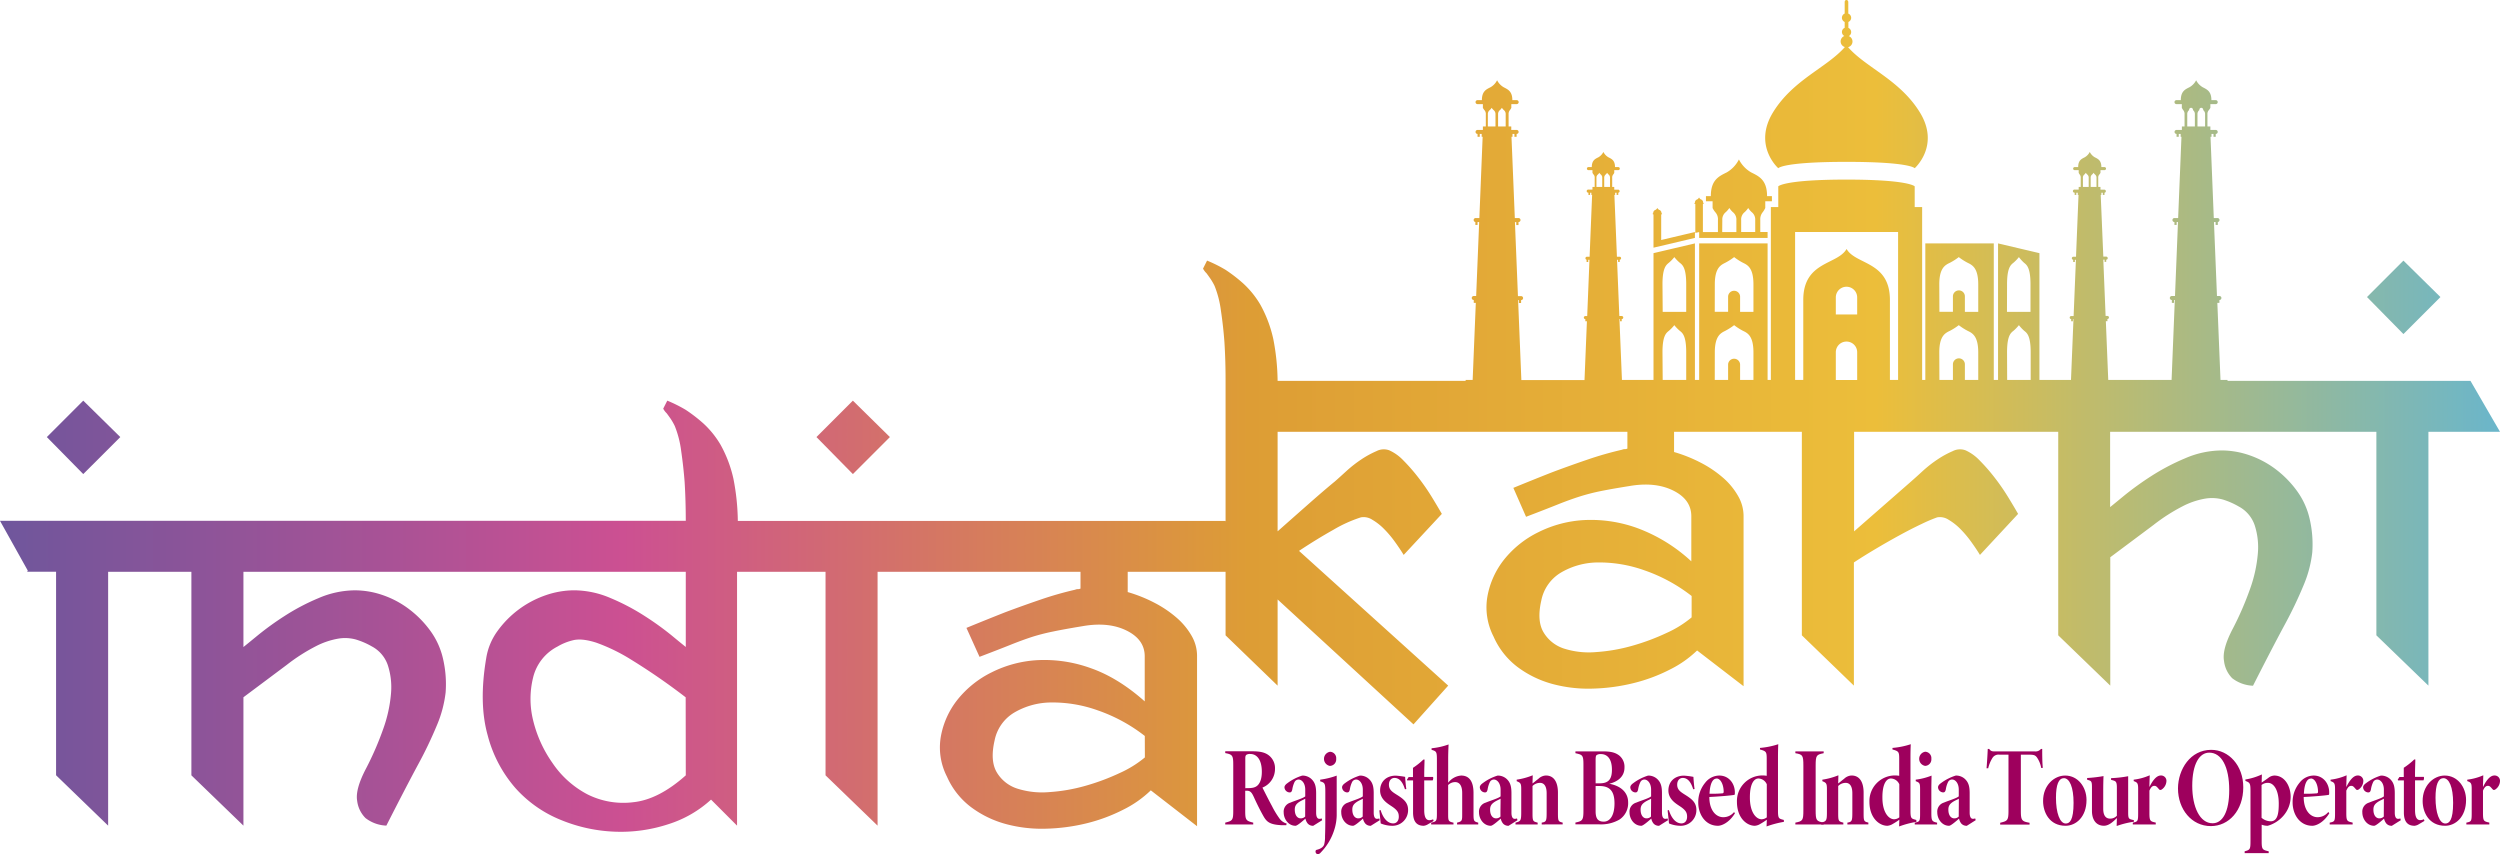 <svg xmlns:xlink="http://www.w3.org/1999/xlink" xmlns="http://www.w3.org/2000/svg" preserveAspectRatio="xMidYMid meet" data-bbox="0 0 936.306 319.94" viewBox="0 0 936.3 319.92" data-type="ugc" aria-label="India Karni"><g><defs><linearGradient gradientUnits="userSpaceOnUse" y2="163.8" x2="937.13" y1="163.8" x1="-1.42" id="d591f0ce-a30b-4850-bf59-c7ff5aad9fed_comp-llya4j3h"><stop stop-color="#6e569c" offset="0"></stop><stop stop-color="#cc5092" offset=".25"></stop><stop stop-color="#dd9d35" offset=".5"></stop><stop stop-color="#ecbe3a" offset=".75"></stop><stop stop-color="#6ab6cb" offset="1"></stop></linearGradient><linearGradient xlink:href="#d591f0ce-a30b-4850-bf59-c7ff5aad9fed_comp-llya4j3h" y2="111.36" x2="937.13" y1="111.36" x1="-1.42" id="96c61046-4e44-4865-b09a-589b407fd1c3_comp-llya4j3h"></linearGradient><linearGradient xlink:href="#d591f0ce-a30b-4850-bf59-c7ff5aad9fed_comp-llya4j3h" y2="170.79" x2="937.13" y1="170.79" x1="-1.42" id="1a761dd4-0469-403e-b09b-5e76924de51e_comp-llya4j3h"></linearGradient><linearGradient xlink:href="#d591f0ce-a30b-4850-bf59-c7ff5aad9fed_comp-llya4j3h" y2="85.32" x2="937.13" y1="85.32" x1="-1.42" id="1bd27efd-479c-4bcd-b981-020e1ac76ce3_comp-llya4j3h"></linearGradient><linearGradient xlink:href="#d591f0ce-a30b-4850-bf59-c7ff5aad9fed_comp-llya4j3h" y2="74.41" x2="937.13" y1="74.41" x1="-1.42" id="08bc53ee-15bb-4a8e-87f9-70e8c524b8c0_comp-llya4j3h"></linearGradient><linearGradient xlink:href="#d591f0ce-a30b-4850-bf59-c7ff5aad9fed_comp-llya4j3h" y2="31.49" x2="937.13" y1="31.49" x1="-1.42" id="042eb99c-6dc7-40fc-a6fe-cef2a0f34644_comp-llya4j3h"></linearGradient></defs><g><g><path d="M481.73 309.06h-1.66c-4.45-.21-5.63-1.18-6.89-3.41s-2.45-4.63-3.63-7.23c-.82-1.77-1.37-2.28-2.63-2.28h-.56v7.41c0 3.53.23 3.87 3 4.54v.68h-10.48v-.68c2.74-.67 3-.92 3-4.54v-17c0-3.53-.22-4-3-4.5v-.68h10c3 0 4.89.38 6.41 1.6a6.06 6.06 0 0 1 2.22 5 7.5 7.5 0 0 1-4.7 7c.56 1.13 2.52 5 3.56 6.9a34.16 34.16 0 0 0 2.7 4.5 5 5 0 0 0 2.81 2.06Zm-14.63-13.88c1.78 0 3.08-.17 4-1.14s1.48-2.57 1.48-5c0-4.88-2.15-6.65-4.26-6.65a2.46 2.46 0 0 0-1.52.3c-.26.21-.41.5-.41 1.34v11.16Z" fill="#9e005d"></path><path d="M491.84 309.27a2.58 2.58 0 0 1-2.07-.84 4.11 4.11 0 0 1-.85-1.85c-1.19 1.05-3.08 2.69-3.74 2.69-2.63 0-4.41-2.52-4.41-5a3.5 3.5 0 0 1 2.48-3.66c2-.84 4.71-1.6 5.59-2.35v-2.49c0-2.6-1.4-3.82-2.48-3.82a1.74 1.74 0 0 0-1.52.92 10 10 0 0 0-.85 2.78c-.18.84-.44 1.13-1 1.13a2 2 0 0 1-1.93-1.93c0-.46.34-1 1.08-1.52a18.06 18.06 0 0 1 5.59-2.86 4.91 4.91 0 0 1 3.3 1.18c1.52 1.35 1.89 3 1.89 5.47v7.24c0 1.72.55 2.31 1.22 2.31a2.14 2.14 0 0 0 .85-.16l.19.67Zm-3-10.14c-.55.34-1.14.55-1.92 1-1.37.84-2 1.6-2 3.07 0 2.32 1.11 3.29 2.18 3.29a2.28 2.28 0 0 0 1.71-.68c0-2.43.03-4.24.03-6.68Z" fill="#9e005d"></path><path d="M494.44 292a28.39 28.39 0 0 0 6.18-1.52v14.23a18.68 18.68 0 0 1-1 6.35 21.21 21.21 0 0 1-5 8.25 1.68 1.68 0 0 1-1.07.63 1 1 0 0 1-.85-1.05.58.58 0 0 1 .48-.63c1.92-.47 2.52-1.35 2.74-1.94a11.59 11.59 0 0 0 .33-3.16c.08-1.6.11-5 .11-7.61v-8.92c0-3.24-.18-3.5-1.92-4Zm3.7-5.14a2.68 2.68 0 0 1 0-5.3 2.39 2.39 0 0 1 2.29 2.65 2.42 2.42 0 0 1-2.29 2.63Z" fill="#9e005d"></path><path d="M513.4 309.27a2.57 2.57 0 0 1-2.07-.84 4.12 4.12 0 0 1-.86-1.85c-1.18 1.05-3.07 2.69-3.74 2.69-2.63 0-4.4-2.52-4.4-5a3.49 3.49 0 0 1 2.48-3.66c2-.84 4.7-1.6 5.59-2.35v-2.49c0-2.6-1.41-3.82-2.48-3.82a1.72 1.72 0 0 0-1.52.92 9.3 9.3 0 0 0-.85 2.78c-.19.84-.45 1.13-1 1.13a2 2 0 0 1-1.92-1.93c0-.46.33-1 1.07-1.52a18.21 18.21 0 0 1 5.6-2.86 4.86 4.86 0 0 1 3.29 1.18c1.52 1.35 1.89 3 1.89 5.47v7.24c0 1.72.56 2.31 1.22 2.31a2.18 2.18 0 0 0 .86-.16l.18.67Zm-3-10.14c-.56.34-1.15.55-1.93 1-1.37.84-2 1.6-2 3.07 0 2.32 1.12 3.29 2.19 3.29a2.26 2.26 0 0 0 1.7-.68c0-2.43.04-4.24.04-6.68Z" fill="#9e005d"></path><path d="M526.18 295.6c-.74-2.4-1.89-4.25-3.93-4.25-1.11 0-2.07.88-2.07 2.52 0 1.81 1.11 2.61 2.63 3.58 2.63 1.64 4.55 2.94 4.55 5.93a5.85 5.85 0 0 1-6.11 5.89 11.39 11.39 0 0 1-4.15-.88c-.07-.84-.33-3.24-.51-4.88l.48-.13c.81 2.74 2.44 5 4.7 5 1.33 0 2.11-1.05 2.11-2.48s-.37-2.44-2.78-4c-1.48-1-4.22-2.61-4.22-5.85s2.26-5.52 5.82-5.56a28.91 28.91 0 0 1 3.55.46c.08 1.44.3 3.79.45 4.55Z" fill="#9e005d"></path><path d="M534.62 308.81a3.65 3.65 0 0 1-1.4.46c-2.52 0-4-1.43-4-5v-12H527l-.07-.25.63-1h1.63v-3.45a26.18 26.18 0 0 0 3.92-3.12h.41c0 1.27-.15 4.17-.11 6.53h3.3a1.82 1.82 0 0 1-.15 1.3h-3.16v11.15c0 3.12 1 3.75 1.93 3.75a3.54 3.54 0 0 0 1.4-.34l.19.63Z" fill="#9e005d"></path><path d="M545.7 308.77v-.68c1.89-.46 1.92-.75 1.92-3.19V297c0-2.95-1.14-4.09-2.66-4.09a3.74 3.74 0 0 0-2.6 1.1v10.9c0 2.52.08 2.77 2 3.19v.68H536v-.68c2-.42 2.15-.63 2.15-3.49v-19.83c0-3.2-.11-3.41-2-3.95v-.59a26 26 0 0 0 6.37-1.43c0 .33-.15 2.6-.15 5.51v8.84a6.73 6.73 0 0 1 4.86-2.7c2.85 0 4.63 1.94 4.63 6.53v7.61c0 2.82.07 3.07 1.77 3.49v.68Z" fill="#9e005d"></path><path d="M565 309.27a2.59 2.59 0 0 1-2.08-.84 4.11 4.11 0 0 1-.85-1.85c-1.18 1.05-3.07 2.69-3.74 2.69-2.63 0-4.41-2.52-4.41-5a3.5 3.5 0 0 1 2.48-3.66c2-.84 4.71-1.6 5.6-2.35v-2.49c0-2.6-1.41-3.82-2.49-3.82a1.71 1.71 0 0 0-1.51.92 9.51 9.51 0 0 0-.86 2.78c-.18.84-.44 1.13-1 1.13a2 2 0 0 1-1.92-1.93c0-.46.33-1 1.07-1.52a18.06 18.06 0 0 1 5.59-2.86 4.91 4.91 0 0 1 3.3 1.18c1.52 1.35 1.89 3 1.89 5.47v7.24c0 1.72.55 2.31 1.22 2.31a2.14 2.14 0 0 0 .85-.16l.19.67Zm-3-10.14c-.56.34-1.15.55-1.93 1-1.37.84-2 1.6-2 3.07 0 2.32 1.11 3.29 2.19 3.29a2.28 2.28 0 0 0 1.7-.68c-.04-2.43.04-4.24.04-6.68Z" fill="#9e005d"></path><path d="M577.4 308.77v-.68c1.78-.29 1.85-.67 1.85-4.2v-6.78c0-3-1.18-3.91-2.48-3.91a3.9 3.9 0 0 0-2.81 1.18v10.26c0 2.95.18 3 1.92 3.45v.68h-8.29v-.68c1.92-.5 2.14-.71 2.14-3.87v-8.71c0-2.1-.25-2.35-1.7-2.94V292a26.14 26.14 0 0 0 6-1.64c0 1-.07 2.06-.07 3.07.89-.67 1.48-1.22 2.18-1.73a4.37 4.37 0 0 1 2.82-1.26c3.11 0 4.52 2.61 4.52 6.44v7.7c0 2.95.14 3.12 1.77 3.49v.68Z" fill="#9e005d"></path><path d="M602.7 293.53c4 .72 7.07 3 7.07 7a7.32 7.32 0 0 1-3.29 6.44 13.88 13.88 0 0 1-7.45 1.77h-9v-.68c2.63-.54 3-.88 3-4.5v-17.14c0-3.66-.37-3.74-3-4.33v-.68h10.37c3.08 0 4.67.51 6 1.52a5.39 5.39 0 0 1 2 4.46c.04 3.83-3.07 5.51-5.7 6.14Zm-3.56-.16c3.34 0 4.56-1.6 4.56-5.1 0-4.37-2-5.85-4.11-5.85a2.63 2.63 0 0 0-1.63.38c-.34.3-.37.93-.37 2.07v8.5Zm-1.55 10.47c0 2.91 1 3.88 3.07 3.88 2.3 0 4-2.32 4-6.82 0-4.21-1.44-6.52-5.59-6.52h-1.48Z" fill="#9e005d"></path><path d="M621.37 309.27a2.59 2.59 0 0 1-2.08-.84 4.11 4.11 0 0 1-.85-1.85c-1.19 1.05-3.07 2.69-3.74 2.69-2.63 0-4.41-2.52-4.41-5a3.5 3.5 0 0 1 2.48-3.66c2-.84 4.71-1.6 5.6-2.35v-2.49c0-2.6-1.41-3.82-2.49-3.82a1.71 1.71 0 0 0-1.51.92 9.51 9.51 0 0 0-.86 2.78c-.18.84-.44 1.13-1 1.13a2 2 0 0 1-1.93-1.93c0-.46.34-1 1.08-1.52a18.06 18.06 0 0 1 5.59-2.86 4.91 4.91 0 0 1 3.3 1.18c1.52 1.35 1.89 3 1.89 5.47v7.24c0 1.72.55 2.31 1.22 2.31a2.14 2.14 0 0 0 .85-.16l.19.67Zm-3-10.14c-.56.34-1.15.55-1.93 1-1.37.84-2 1.6-2 3.07 0 2.32 1.11 3.29 2.18 3.29a2.28 2.28 0 0 0 1.71-.68c0-2.43.04-4.24.04-6.68Z" fill="#9e005d"></path><path d="M634.14 295.6c-.74-2.4-1.89-4.25-3.92-4.25-1.11 0-2.08.88-2.08 2.52 0 1.81 1.11 2.61 2.63 3.58 2.63 1.64 4.56 2.94 4.56 5.93a5.85 5.85 0 0 1-6.11 5.89 11.39 11.39 0 0 1-4.15-.88c-.07-.84-.33-3.24-.52-4.88l.48-.13c.82 2.74 2.45 5 4.71 5 1.33 0 2.11-1.05 2.11-2.48s-.37-2.44-2.78-4c-1.48-1-4.22-2.61-4.22-5.85s2.26-5.52 5.81-5.56a29.13 29.13 0 0 1 3.56.46c.07 1.44.29 3.79.44 4.55Z" fill="#9e005d"></path><path d="M649.77 304.6c-2.22 3.58-5 4.67-6.37 4.67-4.63 0-7.37-4.16-7.37-8.75a11.34 11.34 0 0 1 2.63-7.41 6.73 6.73 0 0 1 5.26-2.65c3.52 0 5.78 2.91 5.82 6.23 0 .67 0 .93-.19 1-1.18.25-5.89.63-9.37.8 0 5.17 2.63 7.57 5.19 7.57a5.14 5.14 0 0 0 4.07-1.93Zm-6.89-13c-1.37 0-2.44 1.68-2.63 5.68 1.49 0 2.93 0 4.41-.13.56 0 .89-.08.89-.59 0-2.56-1.07-5-2.67-5Z" fill="#9e005d"></path><path d="M668.11 307.8a36.69 36.69 0 0 0-6.49 1.72c0-.42.08-1.76.08-2.52a22.91 22.91 0 0 1-2.48 1.6 4.37 4.37 0 0 1-2 .67c-3 0-6.7-2.9-6.7-9a9.58 9.58 0 0 1 9.52-9.85 10.31 10.31 0 0 1 1.63.13v-6.36c0-2.6-.19-2.86-2.52-3.49v-.59a29.6 29.6 0 0 0 6.85-1.39c-.07 1.18-.11 3.24-.11 5.22v19.65c0 2.65.26 2.95 1.45 3.29l.74.21Zm-6.41-14.06a3.53 3.53 0 0 0-3.15-2.18c-1.3 0-3.22 1.38-3.18 7.19 0 5.47 2.33 8.08 4.4 8.08a3.32 3.32 0 0 0 1.93-.71Z" fill="#9e005d"></path><path d="M672.4 308.77v-.68c2.78-.54 3-.84 3-4.75V286.8c0-3.91-.26-4.25-3-4.71v-.68H683v.68c-2.7.54-3 .76-3 4.71v16.5c0 4 .22 4.25 3 4.79v.68Z" fill="#9e005d"></path><path d="M691.88 308.77v-.68c1.78-.29 1.86-.67 1.86-4.2v-6.78c0-3-1.19-3.91-2.49-3.91a3.92 3.92 0 0 0-2.81 1.18v10.26c0 2.95.19 3 1.93 3.45v.68h-8.3v-.68c1.93-.5 2.15-.71 2.15-3.87v-8.71c0-2.1-.26-2.35-1.71-2.94V292a26 26 0 0 0 6-1.64c0 1-.07 2.06-.07 3.07.89-.67 1.48-1.22 2.19-1.73a4.32 4.32 0 0 1 2.81-1.26c3.11 0 4.52 2.61 4.52 6.44v7.7c0 2.95.15 3.12 1.78 3.49v.68Z" fill="#9e005d"></path><path d="M717.74 307.8a36.44 36.44 0 0 0-6.48 1.72c0-.42.07-1.76.07-2.52a22.91 22.91 0 0 1-2.48 1.6 4.38 4.38 0 0 1-2 .67c-3 0-6.71-2.9-6.71-9a9.58 9.58 0 0 1 9.52-9.85 10.22 10.22 0 0 1 1.63.13v-6.36c0-2.6-.19-2.86-2.52-3.49v-.59a29.49 29.49 0 0 0 6.85-1.39c-.07 1.18-.11 3.24-.11 5.22v19.65c0 2.65.26 2.95 1.45 3.29l.74.21Zm-6.41-14.06a3.52 3.52 0 0 0-3.15-2.18c-1.29 0-3.22 1.38-3.18 7.19 0 5.47 2.33 8.08 4.4 8.08a3.32 3.32 0 0 0 1.93-.71Z" fill="#9e005d"></path><path d="M717.11 308.77v-.68c2-.37 2-.59 2-3.83v-8.5c0-2.44-.12-2.6-1.63-3.19V292a24.18 24.18 0 0 0 5.92-1.52c0 .89-.07 3.28-.07 4.93v8.87c0 3.12.18 3.37 2.15 3.83v.68Zm3.89-21.93a2.69 2.69 0 0 1 0-5.3 2.4 2.4 0 0 1 2.33 2.65 2.43 2.43 0 0 1-2.33 2.65Z" fill="#9e005d"></path><path d="M736.63 309.27a2.59 2.59 0 0 1-2.08-.84 4.22 4.22 0 0 1-.85-1.85c-1.18 1.05-3.07 2.69-3.74 2.69-2.63 0-4.41-2.52-4.41-5a3.5 3.5 0 0 1 2.45-3.67c2-.84 4.71-1.6 5.6-2.35v-2.49c0-2.6-1.41-3.82-2.48-3.82a1.72 1.72 0 0 0-1.52.92 9.3 9.3 0 0 0-.85 2.78c-.19.84-.45 1.13-1 1.13a2 2 0 0 1-1.92-1.93c0-.46.33-1 1.07-1.52a18.17 18.17 0 0 1 5.59-2.86 4.89 4.89 0 0 1 3.3 1.18c1.52 1.35 1.89 3 1.89 5.47v7.24c0 1.72.55 2.31 1.22 2.31a2.14 2.14 0 0 0 .85-.16l.19.67Zm-3-10.14c-.56.34-1.15.55-1.93 1-1.37.84-2 1.6-2 3.07 0 2.32 1.11 3.29 2.19 3.29a2.28 2.28 0 0 0 1.7-.68c0-2.43.04-4.24.04-6.68Z" fill="#9e005d"></path><path d="M764.48 287.64a10.05 10.05 0 0 0-1.63-4c-.63-.8-1.07-1-3-1h-3v21c0 3.62.37 4 3.26 4.5v.68h-11v-.68c2.7-.67 3.11-.8 3.11-4.5v-21h-3.37a2.67 2.67 0 0 0-2.56 1.1 12.69 12.69 0 0 0-1.67 4H744c.19-2.28.37-5.1.45-7.24h.55c.63.92 1.22.92 2.26.92h14.85a2.56 2.56 0 0 0 2.26-.92h.48c0 1.89 0 4.92.22 7.07Z" fill="#9e005d"></path><path d="M773.44 290.46c4.82 0 8 4.34 8 9.13 0 6.44-4 9.68-7.86 9.68-6 0-8.4-5-8.4-9.26-.03-5.89 4.15-9.55 8.26-9.55Zm-.52 1c-1.88 0-2.92 2.36-2.92 7.32 0 5.56 1.41 9.64 3.67 9.64 1.44 0 2.92-1.14 2.92-7.74 0-5.88-1.48-9.25-3.67-9.25Z" fill="#9e005d"></path><path d="M799.18 307.76a31.35 31.35 0 0 0-6.44 1.6c0-1 .07-2 .07-3-1.59 1.6-3.11 2.9-4.85 2.9-2.89 0-4.48-2.23-4.48-5.55v-8.84c0-2-.19-2.36-1.15-2.65l-.67-.21v-.63a51.28 51.28 0 0 0 6.15-.72c-.07 1.48-.11 3.41-.11 6.23v6c0 2.86 1.22 3.7 2.56 3.7a3.38 3.38 0 0 0 2.55-1.09V295c0-2.06-.33-2.39-1.29-2.69l-.89-.25v-.63a42.89 42.89 0 0 0 6.41-.72v13.38c0 2.19.11 2.57 1.29 2.87l.85.21Z" fill="#9e005d"></path><path d="M807.37 308.77h-8.59v-.68c1.89-.37 2-.54 2-3.61v-9c0-2.19-.3-2.44-1.67-2.94V292a21 21 0 0 0 6-1.64c0 .67-.11 2.9-.11 4.42.93-1.94 2.44-4.34 4.26-4.34a2 2 0 0 1 2.11 2.15 4 4 0 0 1-1.85 3.15c-.48.21-.67.13-.93-.16-.66-.72-1-1.27-1.7-1.27s-1.26.34-1.89 1.81v8.34c0 3.07.3 3.15 2.37 3.61Z" fill="#9e005d"></path><path d="M828.15 280.83c6.55 0 12 5.84 12 14 0 8.79-5.45 14.56-12.15 14.56-7.19 0-12.3-6.31-12.3-14.1.04-7.18 4.63-14.46 12.45-14.46Zm-.74 1.05c-3.63 0-6.37 4.12-6.37 12.45 0 7.87 2.81 14 7.63 14 3.7 0 6.22-4.25 6.22-12.42 0-8.77-2.89-14.03-7.48-14.03Z" fill="#9e005d"></path><path d="M840.93 291.94a23.74 23.74 0 0 0 6.18-1.9c0 1-.07 2-.07 3.07.63-.46 2-1.39 2.48-1.76a3.8 3.8 0 0 1 2.26-.89c3.89 0 6.11 4 6.11 7.91 0 5.73-4.41 9.77-8.59 10.9a5.88 5.88 0 0 1-2.26-.42V315c0 3.12.26 3.29 2.63 3.83v.68h-9v-.68c2-.54 2.18-.71 2.18-3.83v-18.69c0-3-.22-3.2-1.88-3.83Zm6.07 14.34a5.35 5.35 0 0 0 3.44 1.31c2.7 0 3-3.37 3-6.61 0-5.3-2-7.78-4-7.78a3.63 3.63 0 0 0-2.44.8Z" fill="#9e005d"></path><path d="M872.37 304.6c-2.22 3.58-5 4.67-6.37 4.67-4.63 0-7.37-4.16-7.37-8.75a11.29 11.29 0 0 1 2.63-7.41 6.73 6.73 0 0 1 5.26-2.65c3.52 0 5.78 2.91 5.81 6.23 0 .67 0 .93-.18 1-1.19.25-5.89.63-9.37.8 0 5.17 2.63 7.57 5.18 7.57a5.14 5.14 0 0 0 4.04-1.96Zm-6.89-13c-1.37 0-2.44 1.68-2.63 5.68 1.48 0 2.93 0 4.41-.13.55 0 .89-.08.89-.59 0-2.56-1.08-5-2.67-5Z" fill="#9e005d"></path><path d="M881.11 308.77h-8.59v-.68c1.89-.37 2-.54 2-3.61v-9c0-2.19-.3-2.44-1.67-2.94V292a21 21 0 0 0 6-1.64c0 .67-.11 2.9-.11 4.42.93-1.94 2.44-4.34 4.26-4.34a2 2 0 0 1 2.11 2.15 4 4 0 0 1-1.85 3.15c-.48.21-.67.13-.93-.16-.66-.72-1-1.27-1.7-1.27s-1.26.34-1.89 1.81v8.34c0 3.07.3 3.15 2.37 3.61Z" fill="#9e005d"></path><path d="M895.81 309.27a2.58 2.58 0 0 1-2.07-.84 4.11 4.11 0 0 1-.85-1.85c-1.19 1.05-3.08 2.69-3.74 2.69-2.63 0-4.41-2.52-4.41-5a3.49 3.49 0 0 1 2.48-3.66c2-.84 4.71-1.6 5.59-2.35v-2.49c0-2.6-1.4-3.82-2.48-3.82a1.73 1.73 0 0 0-1.52.92 10 10 0 0 0-.85 2.78c-.18.84-.44 1.13-1 1.13a2 2 0 0 1-1.93-1.93c0-.46.34-1 1.08-1.52a18.06 18.06 0 0 1 5.59-2.86 4.91 4.91 0 0 1 3.3 1.18c1.52 1.35 1.89 3 1.89 5.47v7.24c0 1.72.55 2.31 1.22 2.31a2.14 2.14 0 0 0 .85-.16l.18.67Zm-3-10.14c-.55.34-1.14.55-1.92 1-1.37.84-2 1.6-2 3.07 0 2.32 1.11 3.29 2.18 3.29a2.28 2.28 0 0 0 1.71-.68c0-2.43.03-4.24.03-6.68Z" fill="#9e005d"></path><path d="M905.7 308.81a3.65 3.65 0 0 1-1.4.46c-2.52 0-4-1.43-4-5v-12h-2.19L898 292l.63-1h1.63v-3.45a26.77 26.77 0 0 0 3.93-3.12h.4c0 1.27-.15 4.17-.11 6.53h3.3a1.82 1.82 0 0 1-.15 1.3h-3.15v11.15c0 3.12 1 3.75 1.93 3.75a3.54 3.54 0 0 0 1.4-.34l.19.63Z" fill="#9e005d"></path><path d="M915.59 290.46c4.82 0 8 4.34 8 9.13 0 6.44-4 9.68-7.86 9.68-6 0-8.4-5-8.4-9.26-.03-5.89 4.15-9.55 8.26-9.55Zm-.52 1c-1.88 0-2.92 2.36-2.92 7.32 0 5.56 1.41 9.64 3.67 9.64 1.44 0 2.92-1.14 2.92-7.74 0-5.88-1.48-9.25-3.67-9.25Z" fill="#9e005d"></path><path d="M932.3 308.77h-8.6v-.68c1.89-.37 2-.54 2-3.61v-9c0-2.19-.29-2.44-1.66-2.94V292a21.06 21.06 0 0 0 6-1.64c0 .67-.11 2.9-.11 4.42.92-1.94 2.44-4.34 4.26-4.34a2 2 0 0 1 2.11 2.15 4 4 0 0 1-1.85 3.15c-.49.21-.67.13-.93-.16-.67-.72-1-1.27-1.7-1.27s-1.26.34-1.89 1.81v8.34c0 3.07.29 3.15 2.37 3.61Z" fill="#9e005d"></path><path fill="url(#d591f0ce-a30b-4850-bf59-c7ff5aad9fed_comp-llya4j3h)" d="m45.05 163.69-13.87-13.64-13.64 13.64 13.64 13.86 13.87-13.86z"></path><path fill="url(#d591f0ce-a30b-4850-bf59-c7ff5aad9fed_comp-llya4j3h)" d="m333.28 163.69-13.86-13.64-13.64 13.64 13.64 13.86 13.86-13.86z"></path><path fill="url(#96c61046-4e44-4865-b09a-589b407fd1c3_comp-llya4j3h)" d="m913.99 111.25-13.86-13.64-13.64 13.64 13.64 13.86 13.86-13.86z"></path><path d="M925.25 142.65h-91v-.36h-2.63l-1.18-28.86h.77v-1.07a.75.75 0 0 0 .75-.76.74.74 0 0 0-.75-.74h-.91l-1.13-27.7h.62v1.08h.83v-1.08h-.12a.75.75 0 0 0 0-1.5h-1.39l-1.23-30.42h.37v-1.08h.75v1.08h.83v-1.08a.75.75 0 0 0 0-1.5h-2v-1.29h-1.1v-4.54a2.12 2.12 0 0 1 .55-1.61 4.3 4.3 0 0 0 .55-.84V39h2a.75.75 0 0 0 0-1.5h-1.62c0-3.33-1.67-4-3.25-4.83a6.35 6.35 0 0 1-2.46-2.61 6.29 6.29 0 0 1-2.5 2.61c-1.58.79-3.24 1.5-3.24 4.83h-1.62a.75.75 0 1 0 0 1.5h2v1.38a4.42 4.42 0 0 0 .51.84 2.23 2.23 0 0 1 .51 1.61v4.54h-1v1.29h-2a.75.75 0 1 0 0 1.5v1.08h.83v-1.08h.71v1.08h.3l-1.24 30.42h-1.39a.75.75 0 0 0 0 1.5v1.08h.83v-1.08h.5l-1.12 27.7h-1.18a.75.75 0 0 0-.76.74.76.76 0 0 0 .76.76v1.07h.82v-1.07h.29l-1.21 29.93h-23.72l-.9-22h.59v-.82a.57.57 0 0 0 .58-.57.58.58 0 0 0-.58-.57h-.68l-.86-21.07h.47v.82h.62v-.82h-.09a.58.58 0 1 0 0-1.15h-1L786.76 73h.24v-.82h.55V73h.63v-.82a.58.58 0 0 0 0-1.15h-1.51V70h-.84v-3.41a1.63 1.63 0 0 1 .42-1.23 3.6 3.6 0 0 0 .42-.64v-1h1.51a.57.57 0 0 0 0-1.14H787c0-2.53-1.27-3.07-2.47-3.68a4.75 4.75 0 0 1-1.87-2 4.75 4.75 0 0 1-1.87 2c-1.21.61-2.47 1.15-2.47 3.68H777a.57.57 0 1 0 0 1.14h1.51v1a3.08 3.08 0 0 0 .38.64 1.75 1.75 0 0 1 .38 1.23V70h-.76v1H777a.58.58 0 1 0 0 1.15V73h.62v-.82h.55V73h.28l-.94 23.15h-1.06a.58.58 0 0 0 0 1.15v.82h.63v-.82h.39l-.86 21.07h-.91a.57.57 0 0 0-.56.57.57.57 0 0 0 .56.57v.82h.64v-.82h.22l-.93 22.79h-11.82V94.81l-15.5-3.65v51.13h-1.6V91.16h-25.64v51.13h-1.19V77.55h-2.79v-7.76s-2.07-2.53-25.55-2.53S666 69.79 666 69.79v7.76h-2.78v64.74H662V91.16h-25.63v51.13h-1.59V91.16l-15.51 3.65v47.48h-11.82l-.94-22.79h.23v.82h.63v-.82a.56.56 0 0 0 .57-.57.57.57 0 0 0-.57-.57h-.9l-.86-21.07h.39v.82h.63v-.82a.58.58 0 0 0 0-1.15h-1.06L604.62 73h.28v-.82h.55V73h.63v-.82a.58.58 0 0 0 0-1.15h-1.51V70h-.77v-3.41a1.75 1.75 0 0 1 .38-1.23 2.92 2.92 0 0 0 .39-.64v-1h1.51a.57.57 0 0 0 0-1.14h-1.23c0-2.53-1.27-3.07-2.48-3.68a4.83 4.83 0 0 1-1.87-2 4.77 4.77 0 0 1-1.86 2c-1.21.61-2.48 1.15-2.48 3.68h-1.26a.57.57 0 1 0 0 1.14h1.51v1a3.14 3.14 0 0 0 .41.64 1.59 1.59 0 0 1 .42 1.23V70h-.83v1h-1.51a.58.58 0 1 0 0 1.15V73h.62v-.82h.48V73h.28l-.94 23.15h-1.06a.58.58 0 0 0 0 1.15h-.08v.82h.63v-.82h.46l-.85 21.07h-.7a.57.57 0 0 0-.56.57.56.56 0 0 0 .56.57v.82h.59l-.9 22h-23.65l-1.22-29.93h.29v1.07h.83v-1.07a.76.76 0 0 0 .75-.76.75.75 0 0 0-.75-.74h-1.18l-1.13-27.7h.51v1.08h.83v-1.12a.75.75 0 0 0 0-1.5h-1.38l-1.25-30.42h.38v-1.08h.72v1.08h.82v-1.08a.75.75 0 0 0 0-1.5h-2v-1.29h-1v-4.54a2.23 2.23 0 0 1 .51-1.61 4.42 4.42 0 0 0 .51-.84V39h2a.75.75 0 0 0 0-1.5h-1.62c0-3.33-1.67-4-3.25-4.83a6.35 6.35 0 0 1-2.46-2.61 6.21 6.21 0 0 1-2.45 2.61c-1.58.79-3.24 1.5-3.24 4.83h-1.63a.75.75 0 0 0 0 1.5h2v1.38a4.3 4.3 0 0 0 .55.84 2.12 2.12 0 0 1 .55 1.61v4.54h-1.1v1.29h-2a.75.75 0 0 0 0 1.5v1.08h.83v-1.08h.72v1.08h.36l-1.23 30.42h-1.39a.75.75 0 0 0 0 1.5h-.11v1.08h.82v-1.08h.61l-1.13 27.7h-.9a.75.75 0 0 0-.75.74.76.76 0 0 0 .75.76v1.07h.77l-1.18 28.86h-2.63v.36h-70.42a85.65 85.65 0 0 0-1.62-15.7 47.25 47.25 0 0 0-4.87-12.89 34.29 34.29 0 0 0-6.5-8 56.42 56.42 0 0 0-6.5-5 50.73 50.73 0 0 0-6.93-3.46l-1.51 3a6.53 6.53 0 0 0 1.3 1.73c.43.58.9 1.23 1.4 1.95a22.49 22.49 0 0 1 1.63 2.81 37.75 37.75 0 0 1 2.38 9.32q.87 5.83 1.3 11.69.44 6.93.43 14.51v52.69l-.11-.21H276.33a86.56 86.56 0 0 0-1.63-15.7 46.86 46.86 0 0 0-4.87-12.88 34.55 34.55 0 0 0-6.49-8 57.3 57.3 0 0 0-6.5-5 51.89 51.89 0 0 0-6.93-3.46l-1.52 3a6.59 6.59 0 0 0 1.3 1.73q.65.87 1.41 1.95a23.34 23.34 0 0 1 1.62 2.82 37.61 37.61 0 0 1 2.39 9.31q.85 5.85 1.3 11.69.42 6.93.43 14.51H0l10.4 18.63-.22.43H21v76.23l19.5 18.87v-95.07h31.18v76.23l19.49 18.84v-48.08L107.41 249a68.21 68.21 0 0 1 10.94-7 28.87 28.87 0 0 1 8.34-2.82 15.24 15.24 0 0 1 6.6.33 28.27 28.27 0 0 1 6 2.6 12.47 12.47 0 0 1 5.95 7 26.68 26.68 0 0 1 1.19 10.72 51.58 51.58 0 0 1-2.92 13.21 114.48 114.48 0 0 1-6.39 14.73q-4.11 7.8-3.36 12.13a11 11 0 0 0 3.14 6.49 13.63 13.63 0 0 0 7.8 2.82q6.93-13.65 11.69-22.52a155.08 155.08 0 0 0 7.37-15.38 44.37 44.37 0 0 0 3.14-12 42 42 0 0 0-1-12.67 28.27 28.27 0 0 0-4.65-10.28 38.32 38.32 0 0 0-7.91-8.12 35.22 35.22 0 0 0-9.85-5.31 32.1 32.1 0 0 0-10.5-1.84 34.92 34.92 0 0 0-13.67 2.91 81.48 81.48 0 0 0-12.77 6.72A109.71 109.71 0 0 0 96.48 238c-2.82 2.31-4.59 3.76-5.31 4.33v-28.18h165.67v28.15c-.73-.57-2.49-2-5.31-4.33a109.71 109.71 0 0 0-10.07-7.25 82.38 82.38 0 0 0-12.77-6.72 35 35 0 0 0-13.69-2.92 33.06 33.06 0 0 0-10.61 1.84 37.27 37.27 0 0 0-18.08 13.43 23.44 23.44 0 0 0-4.23 10.28q-2.81 16.68.55 28.7a48.54 48.54 0 0 0 10.5 19.92 45.76 45.76 0 0 0 17.11 11.91 58.76 58.76 0 0 0 20.25 4.33 57 57 0 0 0 19.81-2.81 42.57 42.57 0 0 0 16-9.21l9.74 9.75v-95.07h33.14v76.23l19.49 18.84v-95.07h76v6.28a2.14 2.14 0 0 1-1 .22 2.16 2.16 0 0 0-1 .21 128.3 128.3 0 0 0-12.89 3.68q-7 2.39-13.32 4.77-7.14 2.82-14.51 5.85l4.9 10.84q7.35-2.8 11.69-4.54c2.89-1.16 5.56-2.13 8-2.93a76.38 76.38 0 0 1 7.8-2q4.11-.87 11-2 9.74-1.74 16.56 1.62t6.82 9.64v16.89q-10-8.88-20.24-12.45a51 51 0 0 0-19.71-3 43.58 43.58 0 0 0-17.33 4.55 37.71 37.71 0 0 0-12.77 10.18 31 31 0 0 0-6.28 13.75 23.9 23.9 0 0 0 2.27 15.16 28.81 28.81 0 0 0 9.1 11.48 38.67 38.67 0 0 0 13 6.28 51.65 51.65 0 0 0 15.05 1.73 71 71 0 0 0 15.27-2.05 63.3 63.3 0 0 0 13.64-5.09A40.83 40.83 0 0 0 431 296l17.32 13.43v-63.88a15 15 0 0 0-2-7.36 26.06 26.06 0 0 0-5.63-6.82 42.24 42.24 0 0 0-8.34-5.63 54.44 54.44 0 0 0-10-4v-7.58H459v23.79l19.49 18.84v-32.28l50.89 46.78 13-14.51-55.87-50.46q6.5-4.33 12.88-7.91a50.33 50.33 0 0 1 10.29-4.65 5.87 5.87 0 0 1 4.22.86 21.3 21.3 0 0 1 4.44 3.47 39.08 39.08 0 0 1 4.11 4.87c1.3 1.81 2.39 3.43 3.25 4.87l14.3-15.37c-1.16-2-2.49-4.26-4-6.71a80.27 80.27 0 0 0-5-7.15 66.78 66.78 0 0 0-5.42-6.17 16.78 16.78 0 0 0-5.3-3.79 5.93 5.93 0 0 0-4.77.32 35.6 35.6 0 0 0-5.73 3.14 47.06 47.06 0 0 0-5.53 4.33q-2.6 2.38-4.33 3.9-3.68 3-9.74 8.34T478.49 199v-37.29h131V168a2.22 2.22 0 0 1-1 .21 2.21 2.21 0 0 0-1 .22 128.17 128.17 0 0 0-12.88 3.68q-7 2.39-13.32 4.77-7.15 2.81-14.51 5.84l4.76 10.83q7.36-2.81 11.7-4.55t8-2.92a77.59 77.59 0 0 1 7.8-2.06q4.11-.85 11-1.95 9.75-1.73 16.57 1.63t6.82 9.64v16.89a60.79 60.79 0 0 0-20.25-12.46 51 51 0 0 0-19.71-3 43.54 43.54 0 0 0-17.32 4.55 37.6 37.6 0 0 0-12.78 10.18 31 31 0 0 0-6.28 13.75 23.91 23.91 0 0 0 2.28 15.16 28.77 28.77 0 0 0 9.09 11.48 38.77 38.77 0 0 0 13 6.28 51.71 51.71 0 0 0 15.06 1.73 71 71 0 0 0 15.26-2.06 62.16 62.16 0 0 0 13.65-5.09 40.49 40.49 0 0 0 10.17-7.14L653 257v-63.89a15 15 0 0 0-2.06-7.36 26.06 26.06 0 0 0-5.63-6.83 42.09 42.09 0 0 0-8.34-5.63 54.55 54.55 0 0 0-10-4v-7.58h47.86v76.23l19.49 18.84v-46.13q3.26-2.16 7.8-4.87t9.09-5.2q4.55-2.49 8.45-4.33a57.53 57.53 0 0 1 5.85-2.49 5.88 5.88 0 0 1 4.22.86 21.83 21.83 0 0 1 4.44 3.47 40 40 0 0 1 4.11 4.87c1.3 1.81 2.39 3.43 3.25 4.87l14.29-15.37c-1.15-2-2.49-4.26-4-6.71a80.27 80.27 0 0 0-5-7.15 66.78 66.78 0 0 0-5.42-6.17 16.78 16.78 0 0 0-5.3-3.79 5.93 5.93 0 0 0-4.77.32 35.26 35.26 0 0 0-5.74 3.14 47 47 0 0 0-5.52 4.33 261.56 261.56 0 0 1-4.33 3.9L694.4 199v-37.29h76.45v76.23l19.49 18.84V208.7l16.24-12.13a68.74 68.74 0 0 1 10.93-7 29 29 0 0 1 8.34-2.82 15.46 15.46 0 0 1 6.61.32 28.49 28.49 0 0 1 5.95 2.6 12.51 12.51 0 0 1 6 7 26.68 26.68 0 0 1 1.19 10.72 52 52 0 0 1-2.92 13.21 115.89 115.89 0 0 1-6.39 14.73q-4.12 7.8-3.36 12.13A11 11 0 0 0 836 254a13.6 13.6 0 0 0 7.8 2.82q6.92-13.65 11.69-22.52a154.73 154.73 0 0 0 7.36-15.38 44 44 0 0 0 3.14-12 42 42 0 0 0-1-12.67 28.41 28.41 0 0 0-4.66-10.29 38.51 38.51 0 0 0-7.9-8.12 35.59 35.59 0 0 0-9.85-5.3 31.85 31.85 0 0 0-10.51-1.84 34.91 34.91 0 0 0-13.64 2.92 82.87 82.87 0 0 0-12.78 6.71 113 113 0 0 0-10.07 7.26q-4.21 3.47-5.3 4.33v-28.21H890v76.23l19.49 18.84v-95.07h26.81ZM256.84 290.38q-10.18 9.09-19.71 10.07a29.91 29.91 0 0 1-17.22-3 35.84 35.84 0 0 1-13-11.7 46.78 46.78 0 0 1-7.25-16 33.42 33.42 0 0 1 0-16 17.67 17.67 0 0 1 9.09-11.58 21 21 0 0 1 6.25-2.47q3.26-.64 8.34 1a67.49 67.49 0 0 1 13.1 6.39 236.74 236.74 0 0 1 20.36 14.07Zm171.94-6.71a40.72 40.72 0 0 1-9.42 5.84 83.5 83.5 0 0 1-12.77 4.77 64.5 64.5 0 0 1-13.65 2.38 30.73 30.73 0 0 1-11.91-1.3 13.83 13.83 0 0 1-7.69-6.06q-2.59-4.33-.86-11.91a15.71 15.71 0 0 1 7.36-10.51 27.62 27.62 0 0 1 13.86-3.79A50.15 50.15 0 0 1 411 266a61.06 61.06 0 0 1 17.75 9.63Zm204.77-52.45a40.38 40.38 0 0 1-9.42 5.85 83.24 83.24 0 0 1-12.78 4.77 65 65 0 0 1-13.64 2.38 30.71 30.71 0 0 1-11.91-1.3 13.82 13.82 0 0 1-7.69-6.07q-2.6-4.32-.87-11.91a15.7 15.7 0 0 1 7.37-10.5 27.56 27.56 0 0 1 13.86-3.79 50.31 50.31 0 0 1 17.32 2.92 61.25 61.25 0 0 1 17.76 9.64Zm58-103.3a4 4 0 0 1 4 4v10.39h-8V131.9a4 4 0 0 1 3.99-3.98Zm-4-10.15v-6.38a4 4 0 1 1 8 0v6.38ZM823 42.83a1.88 1.88 0 0 1 .71-1.61.72.72 0 1 1 1.42 0 1.88 1.88 0 0 1 .72 1.61v4.54H823Zm-3.83 0a1.88 1.88 0 0 1 .71-1.61.72.72 0 1 1 1.42 0 1.88 1.88 0 0 1 .72 1.61v4.54h-2.85ZM783 66.59a1.45 1.45 0 0 1 .54-1.23 2.94 2.94 0 0 0 .54-.64 3.26 3.26 0 0 0 .55.64 1.45 1.45 0 0 1 .55 1.23V70H783Zm-2.91 0a1.43 1.43 0 0 1 .55-1.23 3 3 0 0 0 .53-.64 3.8 3.8 0 0 0 .55.64 1.45 1.45 0 0 1 .54 1.23V70h-2.16Zm-28.41 39.89c0-6.37 1.45-7.29 2.44-8.11a14.63 14.63 0 0 0 2-2.08 14.94 14.94 0 0 0 1.88 2.08c1 .82 2.46 1.74 2.46 8.11v10.33h-8.81Zm0 25.48c0-6.37 1.45-7.29 2.44-8.1a15.24 15.24 0 0 0 2-2.08 15.57 15.57 0 0 0 1.95 2.08c1 .81 2.46 1.73 2.46 8.1v10.33h-8.81Zm-25.38-25.48c0-6.37 2.42-7.29 4.06-8.11a21.47 21.47 0 0 0 3.24-2.08 21.69 21.69 0 0 0 3.23 2.08c1.64.82 4.06 1.74 4.06 8.11v10.33h-5V111a2.24 2.24 0 0 0-4.48 0v5.78h-5.06Zm0 25.48c0-6.37 2.42-7.29 4.06-8.1a22.38 22.38 0 0 0 3.24-2.08 22.63 22.63 0 0 0 3.23 2.08c1.64.81 4.06 1.73 4.06 8.1v10.33h-5v-5.84a2.24 2.24 0 1 0-4.48 0v5.84h-5.06Zm-54-45.07h38.57v55.4h-3.06v-29.94c0-14.57-12.82-13.13-16.23-19.11-3.4 6-16.22 4.54-16.22 19.11v29.94h-3.06Zm-30.07 19.59c0-6.37 2.41-7.29 4-8.11a22.09 22.09 0 0 0 3.24-2.08 21.69 21.69 0 0 0 3.23 2.08c1.64.82 4 1.74 4 8.11v10.33h-5V111a2.25 2.25 0 0 0-4.49 0v5.78h-5Zm0 25.48c0-6.37 2.41-7.29 4-8.1a23.05 23.05 0 0 0 3.24-2.08 22.63 22.63 0 0 0 3.23 2.08c1.64.81 4 1.73 4 8.1v10.33h-5v-5.84a2.25 2.25 0 0 0-4.49 0v5.84h-5Zm-19.6-25.48c0-6.37 1.46-7.29 2.44-8.11a14.63 14.63 0 0 0 2-2.08 14.63 14.63 0 0 0 2 2.08c1 .82 2.45 1.74 2.45 8.11v10.33h-8.81Zm0 25.48c0-6.37 1.46-7.29 2.44-8.1a15.24 15.24 0 0 0 2-2.08 15.24 15.24 0 0 0 2 2.08c1 .81 2.45 1.73 2.45 8.1v10.33h-8.81Zm-21.82-65.37a1.48 1.48 0 0 1 .54-1.23 2.94 2.94 0 0 0 .54-.64 3.8 3.8 0 0 0 .55.64 1.45 1.45 0 0 1 .54 1.23V70h-2.17Zm-2.91 0a1.45 1.45 0 0 1 .54-1.23 3.8 3.8 0 0 0 .55-.64 3 3 0 0 0 .53.64 1.43 1.43 0 0 1 .55 1.23V70h-2.17Zm-36.84-23.76a1.91 1.91 0 0 1 .71-1.61 4.51 4.51 0 0 0 .72-.84 4.64 4.64 0 0 0 .71.84 1.88 1.88 0 0 1 .71 1.61v4.54h-2.85Zm-3.83 0a1.88 1.88 0 0 1 .72-1.61 4.15 4.15 0 0 0 .71-.84 4.64 4.64 0 0 0 .71.84 1.88 1.88 0 0 1 .72 1.61v4.54h-2.86Z" fill="url(#1a761dd4-0469-403e-b09b-5e76924de51e_comp-llya4j3h)"></path><path d="M619.17 80.29h.1v12.47l15.51-3.66v-2.21l-12.63 3v-9.6h.1a.2.2 0 0 0 .2-.2.2.2 0 0 0-.2-.21 1.22 1.22 0 0 0-.88-1.29 1.78 1.78 0 0 1-.66-.71 1.7 1.7 0 0 1-.66.71 1.22 1.22 0 0 0-.88 1.29.2.2 0 0 0-.2.21.2.2 0 0 0 .2.2Z" fill="url(#1bd27efd-479c-4bcd-b981-020e1ac76ce3_comp-llya4j3h)"></path><path d="M634.83 76.37h.1v10.86l1.44-.31v2.18H662v-2.21h-2.74v-4.45a4.15 4.15 0 0 1 .94-3 8.58 8.58 0 0 0 .93-1.54v-2.53h2.49v-1.91h-1.82c0-6.14-3.07-7.45-6-8.92a11.7 11.7 0 0 1-4.54-4.82 11.58 11.58 0 0 1-4.52 4.82c-2.93 1.47-6 2.78-6 8.92h-1.83v1.91h2.49v2.55a8.29 8.29 0 0 0 1 1.54 3.9 3.9 0 0 1 1 3v4.45h-5.63V76.37h.09a.21.21 0 0 0 .21-.2.2.2 0 0 0-.21-.2 1.22 1.22 0 0 0-.87-1.3 1.7 1.7 0 0 1-.66-.71 1.78 1.78 0 0 1-.66.71 1.22 1.22 0 0 0-.88 1.3.19.19 0 0 0-.2.2.2.2 0 0 0 .24.2Zm17.27 6.07a3.49 3.49 0 0 1 1.32-3 8.57 8.57 0 0 0 1.32-1.54 7.81 7.81 0 0 0 1.3 1.54 3.49 3.49 0 0 1 1.32 3v4.45h-5.26Zm-7.06 0a3.51 3.51 0 0 1 1.31-3 8.57 8.57 0 0 0 1.32-1.54 8.05 8.05 0 0 0 1.33 1.56 3.51 3.51 0 0 1 1.31 3v4.45H645Z" fill="url(#08bc53ee-15bb-4a8e-87f9-70e8c524b8c0_comp-llya4j3h)"></path><path d="M760.83 80.29h.1v9.57l-12.62-3v2.24l15.5 3.66V80.29h.1a.2.2 0 0 0 .2-.2.2.2 0 0 0-.2-.21 1.22 1.22 0 0 0-.88-1.29 1.78 1.78 0 0 1-.66-.71 1.7 1.7 0 0 1-.66.71 1.22 1.22 0 0 0-.88 1.29.2.2 0 0 0-.2.21.2.2 0 0 0 .2.2Z" fill="url(#1bd27efd-479c-4bcd-b981-020e1ac76ce3_comp-llya4j3h)"></path><path d="M719.44 73.46v1.91h2.49v2.55a8.35 8.35 0 0 0 .94 1.54 4.11 4.11 0 0 1 .94 3v4.45h-2.74v2.19h25.64v-2.18l1.44.31V76.37h.1a.2.2 0 0 0 .21-.2.2.2 0 0 0-.21-.2 1.22 1.22 0 0 0-.88-1.3 1.78 1.78 0 0 1-.66-.71 1.7 1.7 0 0 1-.66.71 1.22 1.22 0 0 0-.87 1.3.2.2 0 0 0-.21.2.2.2 0 0 0 .21.2h.09v10.52h-5.63v-4.45a3.9 3.9 0 0 1 1-3 8.29 8.29 0 0 0 1-1.54v-2.53h2.49v-1.91h-1.83c0-6.14-3.07-7.45-6-8.92a11.62 11.62 0 0 1-4.54-4.82 11.58 11.58 0 0 1-4.52 4.82c-2.93 1.47-6 2.78-6 8.92Zm13.34 9a3.49 3.49 0 0 1 1.32-3 8.18 8.18 0 0 0 1.31-1.54 8.18 8.18 0 0 0 1.31 1.54 3.46 3.46 0 0 1 1.32 3v4.45h-5.26Zm-7.07 0a3.49 3.49 0 0 1 1.32-3 8.05 8.05 0 0 0 1.32-1.54 8.18 8.18 0 0 0 1.31 1.54 3.49 3.49 0 0 1 1.32 3v4.45h-5.27Z" fill="url(#08bc53ee-15bb-4a8e-87f9-70e8c524b8c0_comp-llya4j3h)"></path><path d="M666 63s1.67-2.38 25.55-2.38S717.09 63 717.09 63s9.64-8.5 1.88-21c-7.52-12.15-20.09-16.63-26.83-24.33a2.18 2.18 0 0 0 .26-4.15 1.69 1.69 0 0 0 .9-1.5 1.71 1.71 0 0 0-1.7-1.71 1.66 1.66 0 0 1 .66.14V8.22a1.65 1.65 0 0 1-.66.13 1.69 1.69 0 0 0 1.7-1.69A1.71 1.71 0 0 0 691.89 5a2.07 2.07 0 0 1 .33.1V.69s-.08-.69-.69-.69-.66.69-.66.69v4.39a1.71 1.71 0 0 0 0 3.14v2.2a1.7 1.7 0 0 0-.13 3.06 2.19 2.19 0 0 0 .2 4.14c-6.73 7.7-19.3 12.18-26.83 24.33C656.36 54.48 666 63 666 63Zm25.56-58h.24-.25Z" fill="url(#042eb99c-6dc7-40fc-a6fe-cef2a0f34644_comp-llya4j3h)"></path></g></g></g></svg>